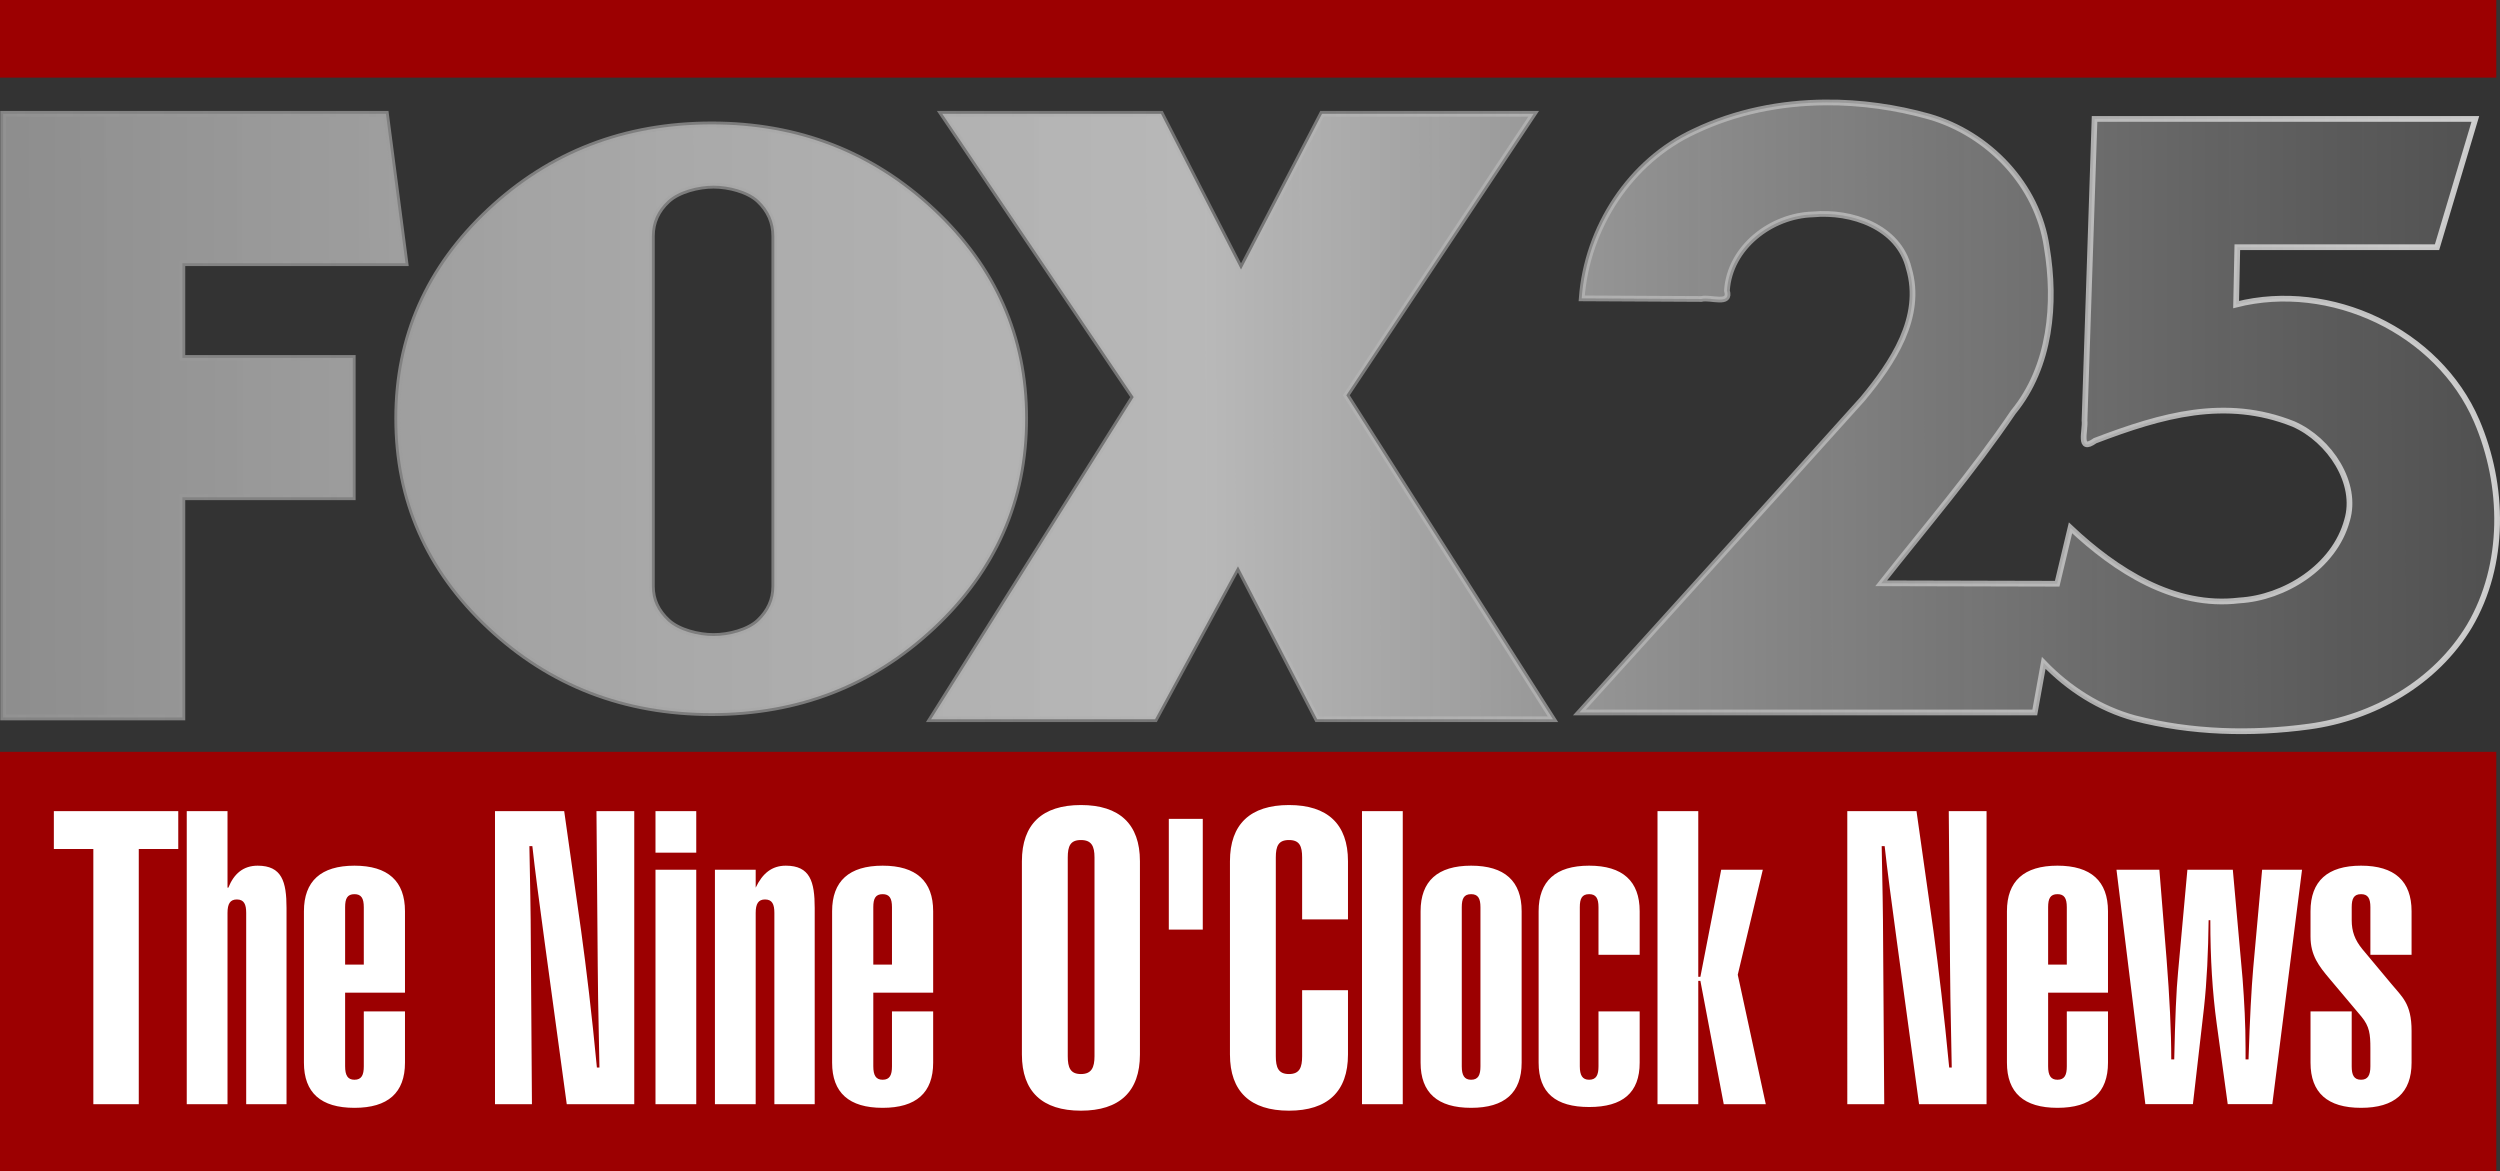 <?xml version="1.0" encoding="UTF-8" standalone="no"?>
<!-- Created with Inkscape (http://www.inkscape.org/) -->

<svg
   width="109.095mm"
   height="51.103mm"
   viewBox="0 0 109.095 51.103"
   version="1.1"
   id="svg1"
   inkscape:version="1.3.2 (091e20e, 2023-11-25, custom)"
   sodipodi:docname="KOKH Fox 25 The Nine O'Clock News (1996).svg"
   xmlns:inkscape="http://www.inkscape.org/namespaces/inkscape"
   xmlns:sodipodi="http://sodipodi.sourceforge.net/DTD/sodipodi-0.dtd"
   xmlns:xlink="http://www.w3.org/1999/xlink"
   xmlns="http://www.w3.org/2000/svg"
   xmlns:svg="http://www.w3.org/2000/svg">
  <rect x="0" y="0" width="109.095" height="51.103" fill="#333333" stroke="none"/>
  <sodipodi:namedview
     id="namedview1"
     pagecolor="#ffffff"
     bordercolor="#000000"
     borderopacity="0.25"
     inkscape:showpageshadow="2"
     inkscape:pageopacity="0.0"
     inkscape:pagecheckerboard="0"
     inkscape:deskcolor="#d1d1d1"
     inkscape:document-units="mm"
     inkscape:zoom="1.3843855"
     inkscape:cx="131.1051"
     inkscape:cy="186.72545"
     inkscape:window-width="1920"
     inkscape:window-height="991"
     inkscape:window-x="-9"
     inkscape:window-y="-9"
     inkscape:window-maximized="1"
     inkscape:current-layer="layer1" />
  <defs
     id="defs1">
    <linearGradient
       id="linearGradient3"
       inkscape:collect="always">
      <stop
         style="stop-color:#858585;stop-opacity:1;"
         offset="0"
         id="stop4" />
      <stop
         style="stop-color:#b3b3b3;stop-opacity:0.498;"
         offset="0.5"
         id="stop6" />
      <stop
         style="stop-color:#f0f0f0;stop-opacity:1;"
         offset="1"
         id="stop5" />
    </linearGradient>
    <linearGradient
       id="linearGradient1"
       inkscape:collect="always">
      <stop
         style="stop-color:#737373;stop-opacity:1;"
         offset="0"
         id="stop1" />
      <stop
         style="stop-color:#e5e5e5;stop-opacity:0.749;"
         offset="0.5"
         id="stop20" />
      <stop
         style="stop-color:#404040;stop-opacity:0.498;"
         offset="1"
         id="stop7" />
    </linearGradient>
    <rect
       x="80.902"
       y="527.31"
       width="641.44"
       height="270.156"
       id="rect1" />
    <pattern
       id="EMFhbasepattern"
       patternUnits="userSpaceOnUse"
       width="6"
       height="6"
       x="0"
       y="0" />
    <linearGradient
       inkscape:collect="always"
       xlink:href="#linearGradient3"
       id="linearGradient5"
       x1="18.575"
       y1="129.571"
       x2="167.172"
       y2="129.38"
       gradientUnits="userSpaceOnUse"
       gradientTransform="matrix(0.999,0,0,1,0.185,-7.3032583e-4)" />
    <linearGradient
       inkscape:collect="always"
       xlink:href="#linearGradient1"
       id="linearGradient20"
       x1="18.575"
       y1="129.571"
       x2="167.172"
       y2="129.38"
       gradientUnits="userSpaceOnUse"
       gradientTransform="matrix(0.999,0,0,1,0.185,-7.3032583e-4)" />
  </defs>
  <g
     inkscape:label="Layer 1"
     inkscape:groupmode="layer"
     id="layer1"
     transform="translate(-40.302,-111.572)">
    <path
       id="path7"
       style="fill:url(#linearGradient20);stroke:url(#linearGradient5);stroke-width:0.25;stroke-dasharray:none;stroke-opacity:1"
       d="m 119.963,116.042 c -1.967,0.014 -3.925,0.406 -5.703,1.253 -2.826,1.302 -4.711,4.214 -4.936,7.297 1.74,0.009 3.479,0.018 5.219,0.027 0.395,-0.104 1.323,0.295 1.119,-0.365 0.121,-1.887 1.932,-3.272 3.749,-3.325 1.677,-0.16 3.749,0.535 4.188,2.354 0.636,2.131 -0.719,4.134 -2.02,5.701 -4.102,4.573 -8.238,9.117 -12.354,13.678 h 19.87 c 0.13,-0.721 0.261,-1.442 0.391,-2.164 1.083,1.127 2.442,1.995 3.954,2.411 2.478,0.642 5.102,0.713 7.631,0.368 2.811,-0.383 5.508,-1.91 6.99,-4.379 1.586,-2.685 1.53,-6.142 0.318,-8.961 -1.69,-3.928 -6.395,-6.115 -10.498,-5.074 0.018,-0.844 0.035,-1.661 0.053,-2.505 h 8.715 c 0.557,-1.865 1.115,-3.73 1.672,-5.595 h -16.617 l -0.438,13.154 c 0.051,0.437 -0.3,1.432 0.462,0.885 2.91,-1.108 5.693,-1.912 8.655,-0.727 1.592,0.701 2.822,2.594 2.341,4.198 -0.553,2.049 -2.747,3.39 -4.705,3.501 -2.832,0.344 -5.391,-1.311 -7.364,-3.168 l -0.582,2.439 c -2.56,-0.006 -5.12,-0.013 -7.68,-0.019 1.947,-2.47 3.999,-4.859 5.764,-7.468 1.635,-1.994 1.873,-4.743 1.461,-7.204 -0.392,-2.714 -2.535,-4.945 -5.132,-5.695 -1.458,-0.41 -2.993,-0.628 -4.523,-0.618 z m -79.525,0.495 v 26.343 h 7.823 v -9.608 h 7.435 v -6.081 h -7.435 v -4.134 h 9.735 l -0.852,-6.52 z m 40.982,0 8.353,12.362 -8.839,14.059 h 9.773 l 3.618,-6.674 3.455,6.674 h 10.289 l -9.016,-14.137 8.176,-12.284 h -9.237 l -3.535,6.798 -3.492,-6.798 z m -10.062,0.463 c -3.802,0 -7.041,1.252 -9.713,3.757 -2.673,2.505 -4.009,5.528 -4.009,9.07 0,3.567 1.336,6.603 4.009,9.108 2.672,2.505 5.91,3.757 9.713,3.757 3.775,0 6.998,-1.252 9.671,-3.757 2.672,-2.505 4.009,-5.541 4.009,-9.108 0,-3.542 -1.337,-6.566 -4.009,-9.07 -2.673,-2.505 -5.896,-3.757 -9.671,-3.757 z m 0.083,2.675 c 0.661,0 1.514,0.216 1.968,0.645 0.455,0.43 0.682,0.949 0.682,1.556 v 15.288 c 0,0.582 -0.228,1.088 -0.682,1.518 -0.455,0.43 -1.307,0.645 -1.968,0.645 -0.661,0 -1.522,-0.215 -1.99,-0.645 -0.469,-0.43 -0.702,-0.936 -0.702,-1.518 v -15.288 c 0,-0.607 0.234,-1.126 0.702,-1.556 0.468,-0.43 1.329,-0.645 1.99,-0.645 z" />
    <rect
       style="fill:#9c0001;fill-opacity:1;fill-rule:evenodd;stroke-width:0.182;stroke-linecap:square;stop-color:#000000"
       id="rect7329"
       width="108.933"
       height="3.387"
       x="40.302"
       y="111.572" />
    <rect
       style="fill:#9c0001;fill-opacity:1;fill-rule:evenodd;stroke-width:0.424;stroke-linecap:square;stop-color:#000000"
       id="rect7329-3"
       width="108.933"
       height="18.294"
       x="40.302"
       y="144.38" />
    <path
       style="font-size:96px;font-family:'Swiss 911 Ultra Compressed';-inkscape-font-specification:'Swiss 911 Ultra Compressed, Normal';white-space:pre;fill:#ffffff;stroke:#b3b3b3;stroke-width:0"
       d="m 99.91,709.844 v -60.192 h 8.928 v -8.928 H 80.71 v 8.928 h 8.928 v 60.192 z m 10.848,0 h 9.216 v -45.12 c 0,-2.112 0.576,-3.168 2.112,-3.168 1.632,0 2.112,1.152 2.112,3.168 v 45.12 h 9.12 v -46.272 c 0,-6.24 -1.056,-9.984 -6.528,-9.984 -3.264,0 -5.376,1.92 -6.624,5.184 h -0.192 v -18.048 h -9.216 z m 40.032,-32.928 h -4.224 v -13.536 c 0,-2.016 0.48,-3.072 2.112,-3.072 1.536,0 2.112,0.96 2.112,3.072 z m -4.224,24 v -17.376 h 13.536 v -19.2 c 0,-7.104 -3.84,-10.752 -11.424,-10.752 -7.584,0 -11.424,3.648 -11.424,10.752 v 35.712 c 0,7.104 3.84,10.656 11.424,10.656 7.584,0 11.424,-3.552 11.424,-10.656 v -12.096 h -9.312 v 12.96 c 0,2.016 -0.48,3.168 -2.112,3.168 -1.536,0 -2.112,-1.056 -2.112,-3.168 z m 33.888,8.928 h 8.352 l -0.288,-43.488 c 0,-1.536 -0.096,-7.296 -0.288,-17.376 h 0.672 c 0.576,5.568 1.536,13.056 2.784,22.656 l 4.992,38.208 h 15.264 v -69.12 h -8.544 l 0.288,36.672 c 0,2.112 0.096,9.984 0.384,23.808 h -0.576 c -1.152,-12.672 -2.4,-23.424 -3.552,-32.16 l -3.84,-28.32 h -15.648 z m 36.288,0 h 9.216 v -55.296 h -9.216 z m 0,-59.328 h 9.216 v -9.792 h -9.216 z m 13.44,59.328 h 9.216 v -45.12 c 0,-2.112 0.576,-3.168 2.112,-3.168 1.632,0 2.112,1.152 2.112,3.168 v 45.12 h 9.12 v -46.272 c 0,-6.24 -1.056,-9.984 -6.528,-9.984 -3.168,0 -5.28,1.824 -6.816,5.184 v -4.224 h -9.216 z m 40.032,-32.928 h -4.224 v -13.536 c 0,-2.016 0.48,-3.072 2.112,-3.072 1.536,0 2.112,0.96 2.112,3.072 z m -4.224,24 v -17.376 h 13.536 v -19.2 c 0,-7.104 -3.84,-10.752 -11.424,-10.752 -7.584,0 -11.424,3.648 -11.424,10.752 v 35.712 c 0,7.104 3.84,10.656 11.424,10.656 7.584,0 11.424,-3.552 11.424,-10.656 v -12.096 h -9.312 v 12.96 c 0,2.016 -0.48,3.168 -2.112,3.168 -1.536,0 -2.112,-1.056 -2.112,-3.168 z m 33.6,-48.384 v 45.6 c 0,8.736 4.608,13.248 13.344,13.248 8.736,0 13.344,-4.512 13.344,-13.248 v -45.6 c 0,-8.736 -4.608,-13.248 -13.344,-13.248 -8.736,0 -13.344,4.512 -13.344,13.248 z m 10.368,-0.864 c 0,-2.688 0.576,-4.128 2.976,-4.128 2.4,0 3.072,1.44 3.072,4.128 v 46.848 c 0,2.688 -0.672,4.224 -3.072,4.224 -2.4,0 -2.976,-1.536 -2.976,-4.224 z m 22.848,-9.12 v 26.112 h 7.68 v -26.112 z m 30.144,9.12 v 14.592 h 10.368 v -13.728 c 0,-8.736 -4.608,-13.248 -13.344,-13.248 -8.736,0 -13.344,4.512 -13.344,13.248 v 45.6 c 0,8.736 4.608,13.248 13.344,13.248 8.736,0 13.344,-4.512 13.344,-13.248 v -15.168 h -10.368 v 15.552 c 0,2.688 -0.576,4.224 -2.976,4.224 -2.4,0 -2.976,-1.536 -2.976,-4.224 v -46.848 c 0,-2.688 0.576,-4.128 2.976,-4.128 2.4,0 2.976,1.44 2.976,4.128 z m 13.536,58.176 h 9.216 v -69.12 h -9.216 z m 13.248,-45.504 v 35.712 c 0,7.104 3.84,10.656 11.424,10.656 7.584,0 11.424,-3.552 11.424,-10.656 v -35.712 c 0,-7.104 -3.84,-10.752 -11.424,-10.752 -7.584,0 -11.424,3.648 -11.424,10.752 z m 9.312,-0.96 c 0,-2.016 0.48,-3.072 2.112,-3.072 1.536,0 2.112,0.96 2.112,3.072 v 37.536 c 0,2.016 -0.48,3.168 -2.112,3.168 -1.536,0 -2.112,-1.056 -2.112,-3.168 z m 40.224,36.672 v -12.096 h -9.312 v 12.96 c 0,2.016 -0.48,3.168 -2.112,3.168 -1.536,0 -2.112,-1.056 -2.112,-3.168 v -37.536 c 0,-2.016 0.48,-3.072 2.112,-3.072 1.536,0 2.112,0.96 2.112,3.072 v 11.232 h 9.312 v -10.272 c 0,-7.104 -3.84,-10.752 -11.424,-10.752 -7.584,0 -11.424,3.648 -11.424,10.752 v 35.712 c 0,7.104 3.84,10.464 11.424,10.464 7.584,0 11.424,-3.36 11.424,-10.464 z m 4.032,9.792 h 9.216 v -29.088 h 0.48 l 5.28,29.088 h 9.504 l -6.336,-30.528 5.664,-24.768 h -9.408 l -4.704,25.248 h -0.48 v -39.072 h -9.216 z m 42.912,0 h 8.352 l -0.288,-43.488 c 0,-1.536 -0.096,-7.296 -0.288,-17.376 h 0.672 c 0.576,5.568 1.536,13.056 2.784,22.656 l 4.992,38.208 h 15.264 v -69.12 h -8.544 l 0.288,36.672 c 0,2.112 0.096,9.984 0.384,23.808 h -0.576 c -1.152,-12.672 -2.4,-23.424 -3.552,-32.16 l -3.84,-28.32 h -15.648 z m 49.632,-32.928 h -4.224 v -13.536 c 0,-2.016 0.48,-3.072 2.112,-3.072 1.536,0 2.112,0.96 2.112,3.072 z m -4.224,24 v -17.376 h 13.536 v -19.2 c 0,-7.104 -3.84,-10.752 -11.424,-10.752 -7.584,0 -11.424,3.648 -11.424,10.752 v 35.712 c 0,7.104 3.84,10.656 11.424,10.656 7.584,0 11.424,-3.552 11.424,-10.656 v -12.096 h -9.312 v 12.96 c 0,2.016 -0.48,3.168 -2.112,3.168 -1.536,0 -2.112,-1.056 -2.112,-3.168 z m 21.984,8.928 h 10.752 l 2.496,-22.656 c 0.672,-6.336 0.96,-13.248 1.056,-20.736 h 0.384 c 0,9.024 0.48,17.088 1.44,24.384 l 2.496,19.008 h 10.08 l 6.72,-55.296 h -9.024 l -2.016,23.232 c -0.384,4.608 -0.768,11.808 -1.056,21.504 h -0.672 v -2.592 c 0,-5.664 -0.288,-11.136 -0.672,-16.416 l -2.208,-25.728 h -10.272 l -2.112,24.192 c -0.384,4.032 -0.672,10.944 -0.864,20.544 h -0.672 c 0,-6.72 -0.384,-14.688 -1.056,-23.616 l -1.632,-21.12 h -9.696 z m 50.88,-46.464 v 11.232 h 9.312 v -10.272 c 0,-7.104 -3.84,-10.752 -11.424,-10.752 -7.584,0 -11.424,3.648 -11.424,10.752 v 5.952 c 0,4.512 1.92,7.008 4.32,9.984 l 7.2,8.928 c 1.824,2.304 2.016,4.128 2.016,7.488 v 4.224 c 0,2.112 -0.576,3.168 -2.112,3.168 -1.632,0 -2.112,-1.152 -2.112,-3.168 v -12.96 h -9.312 v 12.096 c 0,7.104 3.84,10.656 11.424,10.656 7.584,0 11.424,-3.552 11.424,-10.656 v -7.488 c 0,-6.528 -2.208,-8.064 -4.608,-11.136 l -6.528,-8.16 c -1.728,-2.208 -2.4,-4.224 -2.4,-6.816 v -3.072 c 0,-2.016 0.48,-3.072 2.112,-3.072 1.536,0 2.112,0.96 2.112,3.072 z"
       id="text1"
       transform="matrix(0.193,0,0,0.185,27.075,28.435)"
       aria-label="The Nine O'Clock News" />
  </g>
</svg>
